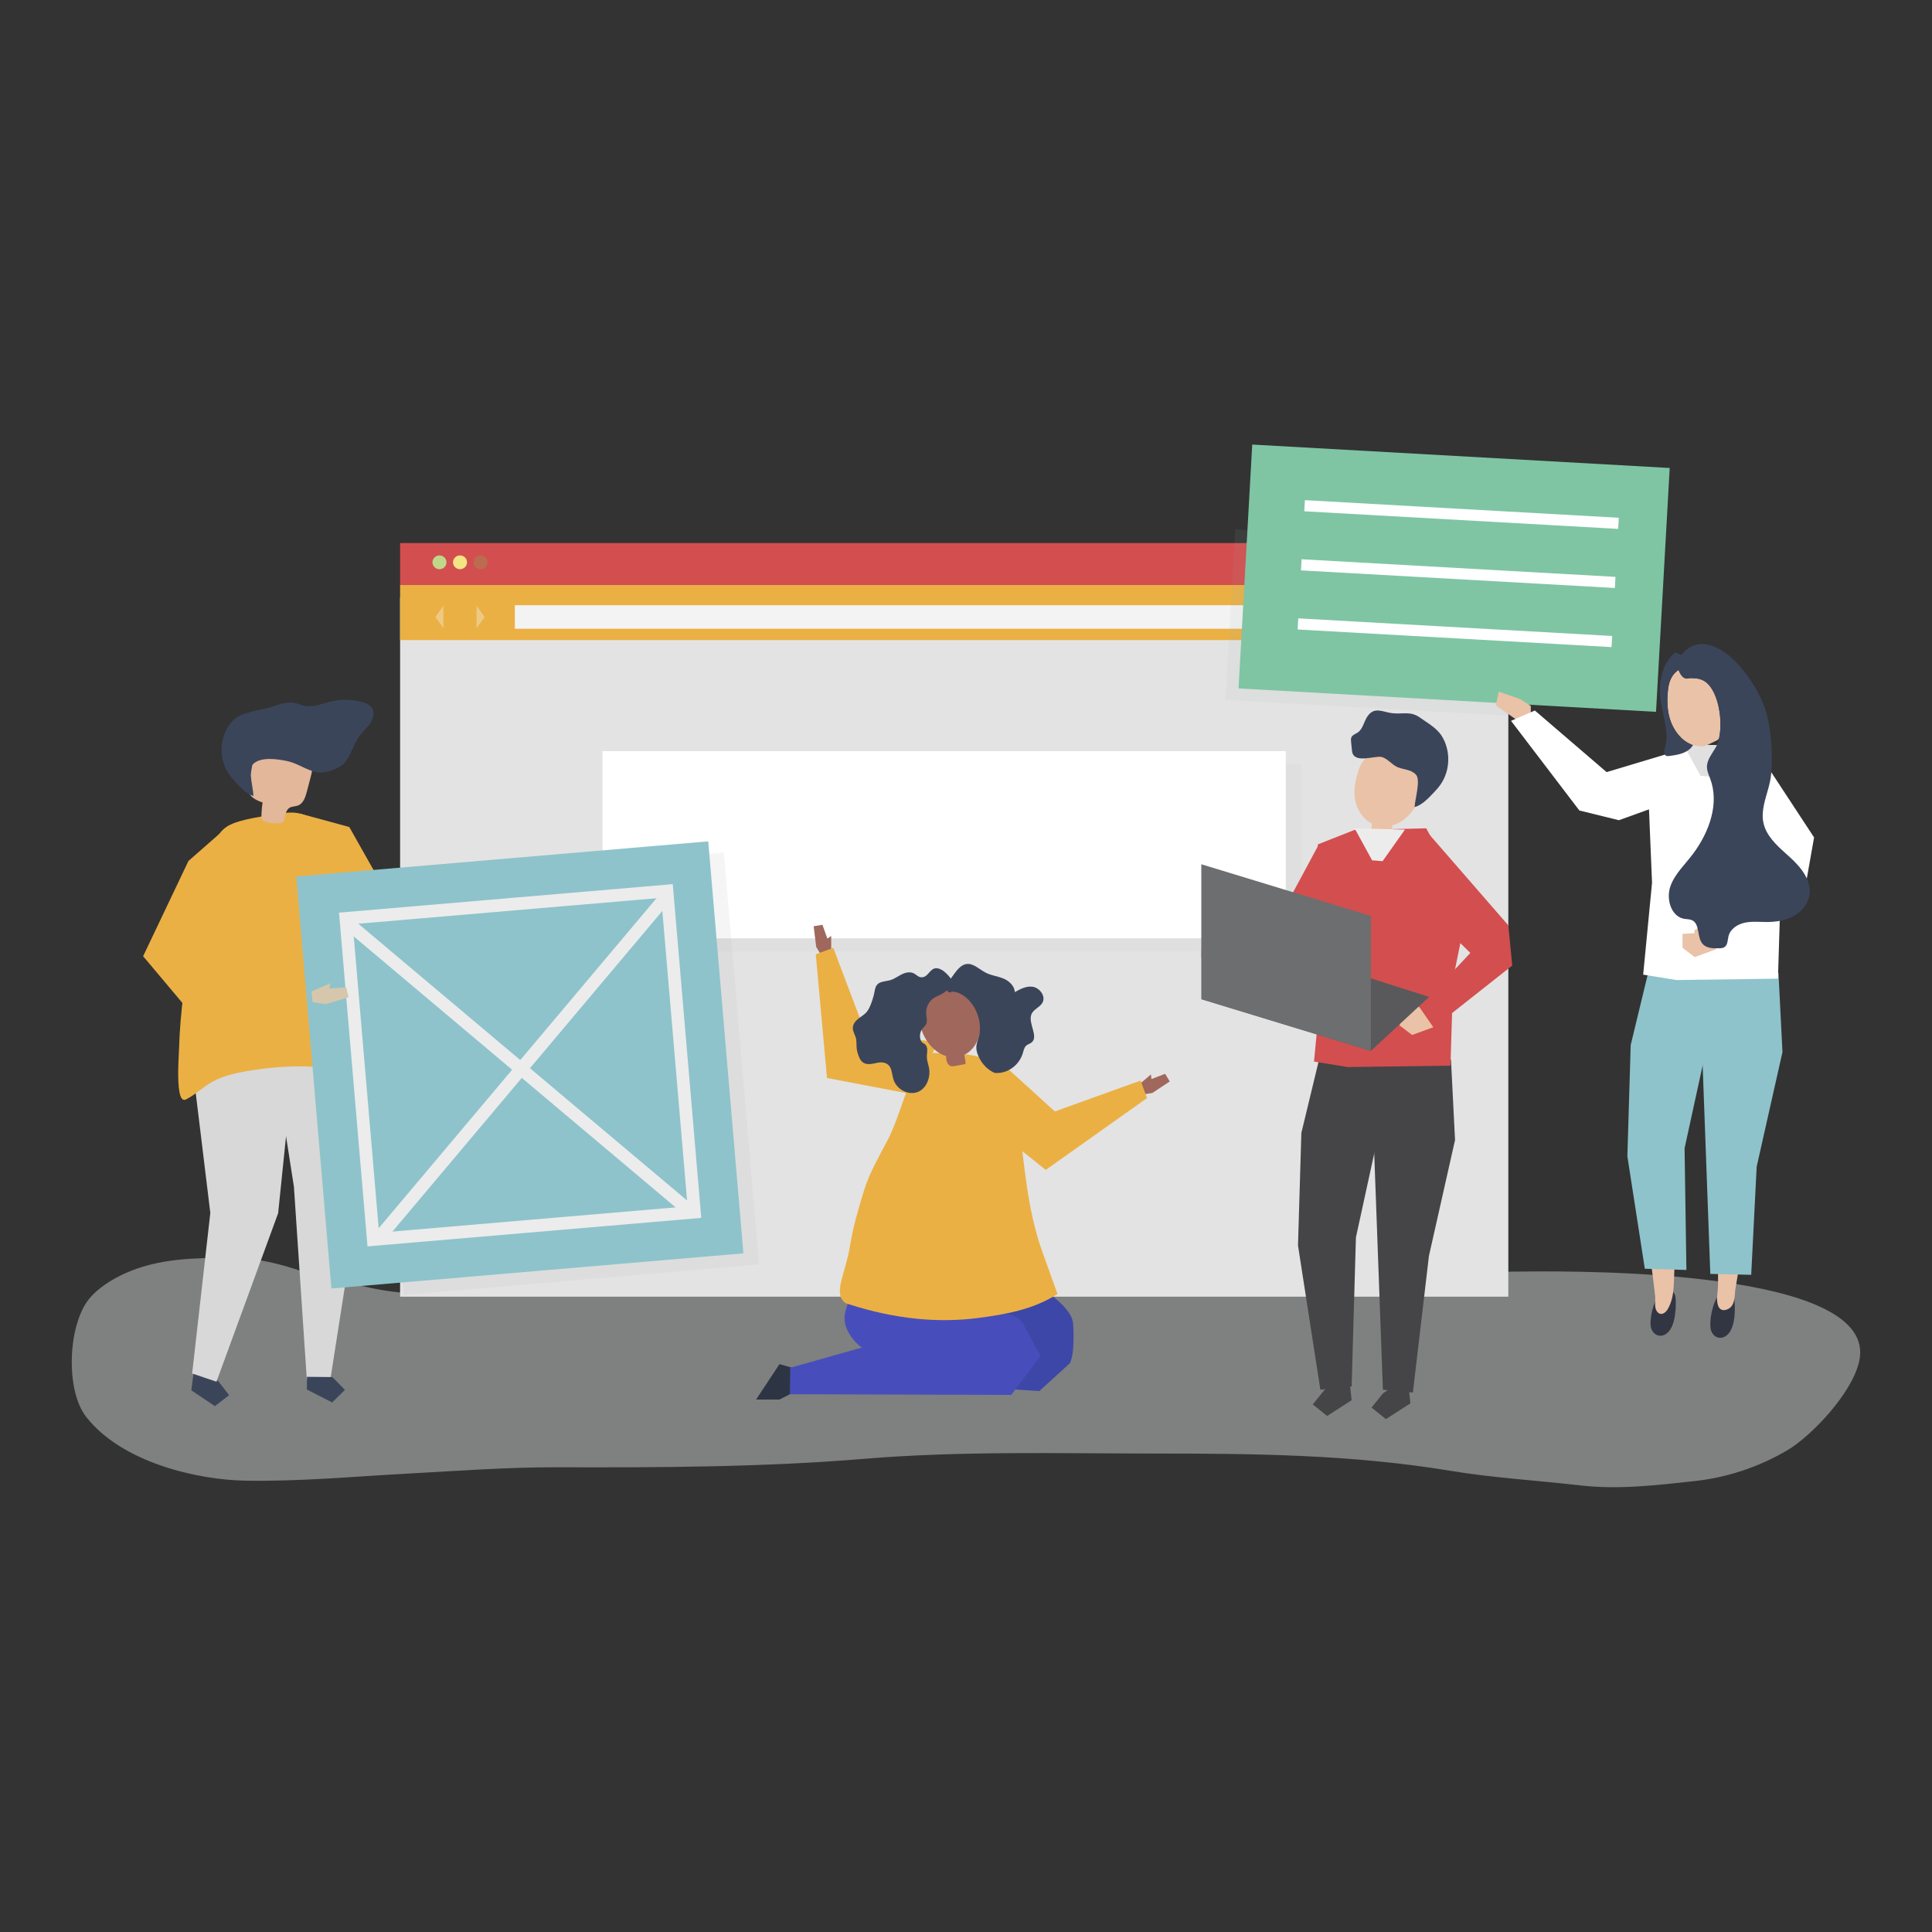 <?xml version="1.0" encoding="utf-8"?>
<!-- Generator: Adobe Illustrator 16.0.0, SVG Export Plug-In . SVG Version: 6.00 Build 0)  -->
<!DOCTYPE svg PUBLIC "-//W3C//DTD SVG 1.1//EN" "http://www.w3.org/Graphics/SVG/1.1/DTD/svg11.dtd">
<svg version="1.1" id="Layer_1" xmlns="http://www.w3.org/2000/svg" xmlns:xlink="http://www.w3.org/1999/xlink" x="0px" y="0px"
	 width="1000px" height="1000px" viewBox="0 0 1000 1000" enable-background="new 0 0 1000 1000" xml:space="preserve">
<rect x="0" y="0" width="1000" height="1000" fill="#333333" stroke="none"/>
<g>
	<g opacity="0.4">
		<path fill="#F1F2F2" d="M461.839,643.793c-27.109,0.1-54.218,0.908-81.279,4.635c-10.203,1.406-20.193,4.498-30.419,5.744
			c-20.427,2.492-40.489,7.139-60.989,9.281c-16.508,1.727-33.085,2.744-49.545,4.936c-15.432,2.053-32.517,1.578-47.83-1.813
			c-11.336-2.512-22.725-3.926-33.872-7.959c-12.469-4.512-26.015-7.738-39.006-7.621c-18.526,0.164-36.567,0.184-54.295,8.15
			c-6.224,2.797-13.842,7.395-18.568,13.264c-10.818,13.436-12.283,46.961-1.48,60.896c18.194,23.453,57.025,32.654,82.528,33.09
			c27.946,0.475,55.094-2.094,83.081-3.605c26.006-1.402,51.946-3.4,77.995-3.33c53.202,0.145,106.411,0,159.517-4.4
			c49.894-4.137,99.914-2.717,149.917-2.717c51.276,0,102.206,0.5,153.112,8.939c22.181,3.678,44.778,4.965,67.069,7.541
			c19.965,2.309,39.149-0.045,59.035-2.178c16.696-1.791,33.285-7.102,48.454-16.08c12.007-7.107,33.413-29.188,37.096-46.15
			c10.323-47.561-145.485-46.416-169.408-46.311c-26.762,0.121-53.736,1.211-80.477-0.053c-11.248-0.531-22.331-3.254-33.31-6.238
			c-10.935-2.973-21.952-2.217-33.042-3.465c-46.243-5.209-92.59-4.447-138.98-4.447
			C492.047,643.902,476.943,643.738,461.839,643.793z"/>
	</g>
	<g>
		<g>
			<rect x="207.091" y="309.303" fill="#E3E3E3" width="573.617" height="361.855"/>
		</g>
		<g>
			<rect x="207.091" y="281.098" fill="#D34E4E" width="573.617" height="21.71"/>
		</g>
		<g>
			<rect x="207.091" y="302.809" fill="#EBB044" width="573.617" height="28.5"/>
		</g>
		<g>
			<rect x="266.483" y="313.268" fill="#F3F3F3" width="487.826" height="12.167"/>
		</g>
		<g>
			<g>
				<ellipse fill="#C0D78A" cx="227.471" cy="291.053" rx="3.63" ry="3.571"/>
			</g>
			<g>
				<ellipse fill="#F4E584" cx="238.103" cy="291.053" rx="3.63" ry="3.571"/>
			</g>
			<g>
				<ellipse fill="#BB6C50" cx="248.734" cy="291.053" rx="3.63" ry="3.571"/>
			</g>
		</g>
		<g opacity="0.36">
			<g>
				<polygon fill="#F3F3F3" points="246.667,313.515 246.667,325.189 250.891,319.352 				"/>
			</g>
			<g>
				<polygon fill="#F3F3F3" points="229.538,325.189 229.538,313.515 225.314,319.352 				"/>
			</g>
		</g>
	</g>
	<g>
		<g>
			<g>
				<polygon fill="#3B455A" points="99.868,713.105 99.031,719.621 111.225,727.813 118.578,722.135 112.9,714.781 100.706,706.59 
									"/>
			</g>
			<g>
				<g>
					<polygon fill="#D8D8D8" points="99.456,710.918 108.86,627.818 97.545,534.789 100.09,515 150.627,513.08 152.451,545.289 
						143.967,627.947 112.049,715.164 					"/>
				</g>
			</g>
			<g>
				<polygon fill="#EBB044" points="155.371,421.135 180.791,428.059 210.19,480.153 196.265,493.047 176.665,469.837 				"/>
			</g>
			<g>
				<g>
					<polygon fill="#D8D8D8" points="187.709,522.393 187.842,606.252 170.963,714.203 158.813,714.082 152.135,614.252 
						136.505,514.33 					"/>
				</g>
				<g>
					<polygon fill="#3B455A" points="158.832,719.207 171.905,725.906 178.54,719.402 172.036,712.768 158.897,712.637 					"/>
				</g>
			</g>
			<g>
				<g>
					<path fill="#EBB044" d="M92.316,550.912c0.116-3.633,0.317-6.666,0.347-7.748c0.26-9.748,1.129-19.475,2.349-29.154
						c1.094-8.673,2.474-30.207,3.958-38.826c1.226-7.118,5.497-24.884,8.583-31.484c7.673-16.418,5.303-17.935,39.011-22.809
						c14.773-2.137,18.265,7.07,30.343,17.658c1.191,1.044,1.125,7.262,1.402,8.908c0.487,2.899,1.008,5.794,1.606,8.675
						c0.47,2.264,0.988,4.521,1.57,6.764l-0.001,0c0,0,10.14,46.142,16.845,55.941c6.705,9.801,20.558,23.5-2.614,31.865
						c-4.106,1.328-8.239,2.592-12.513,3.266c0,0-18.951-2.105-28.696-2.033c-8.976,0.066-17.989,0.975-26.813,2.498
						c-5.901,0.984-11.923,2.418-17.201,5.176c-5.036,2.631-8.671,6.5-13.78,9.225c-0.484,0.258-1.015,0.525-1.565,0.449
						C92.209,568.873,92.072,558.563,92.316,550.912z"/>
				</g>
			</g>
			<g>
				<g>
					<path fill="#E2B79A" d="M146.602,425.52c-1.701,0.84-5.715,1.142-9.903-0.499c-0.844-0.33-1.413-1.144-1.401-2.05
						c0.033-2.543,0.238-5.084,0.612-7.601c-3.141-1.104-6.77-2.76-7.317-6.044c-0.172-1.035,0.006-2.092,0.185-3.125
						c0.738-4.272,1.477-8.543,2.214-12.815c0.255-1.478,0.527-2.998,1.331-4.264c1.41-2.221,4.146-3.193,6.738-3.643
						c6.615-1.148,13.823,0.285,18.953,4.617c1.365,1.153,2.599,2.54,3.201,4.222c0.928,2.594,0.234,5.455-0.466,8.12
						c-0.646,2.46-1.292,4.919-1.938,7.379c-0.743,2.829-1.815,6.044-4.541,7.105c-1.447,0.563-3.156,0.399-4.466,1.232
						C147.493,419.624,147.804,423.06,146.602,425.52z"/>
				</g>
				<g>
					<path fill="#3B455A" d="M184.78,382.918c0.65-1.067,1.35-2.096,2.133-3.062c1.696-2.091,3.787-3.883,5.151-6.204
						c1.365-2.321,1.845-5.468,0.208-7.605c-1.057-1.38-2.772-2.069-4.439-2.56c-5.493-1.616-11.422-1.726-16.971-0.313
						c-5.285,1.346-10.016,3.573-15.336,1.586c-5-1.866-8.61-1.106-13.834,0.758c-5.654,2.018-13.245,2.494-18.362,5.342
						c-2.137,1.189-3.843,3.048-5.172,5.101c-4.605,7.113-4.631,16.92-0.063,24.057c1.025,1.601,2.251,3.065,3.54,4.462
						c2.667,2.893,5.858,6.466,9.527,7.538c0.087-3.282-2.902-13.633-0.382-16.323c4.001-4.27,13.046-2.78,18.009-1.729
						c5.414,1.147,10.239,4.98,15.605,5.799c3.862,0.589,8.791-1.304,12.075-3.3C180.522,393.998,182.409,386.812,184.78,382.918z"
						/>
				</g>
			</g>
			<g>
				<polygon fill="#EBB044" points="118.578,427.2 97.545,445.629 74.082,494.937 103.718,530.193 108.816,510.478 				"/>
			</g>
		</g>
	</g>
	<g opacity="0.06">
		<g>
			<g>
				<g>
					<rect x="319.613" y="395.588" fill="#A0A1A3" width="353.684" height="96.887"/>
				</g>
			</g>
		</g>
	</g>
	<g>
		<g>
			<g>
				<g>
					<rect x="311.823" y="388.796" fill="#FFFFFF" width="353.683" height="96.886"/>
				</g>
			</g>
		</g>
	</g>
	<g>
		<g opacity="0.14">
			
				<rect x="199.674" y="448.857" transform="matrix(0.996 -0.085 0.085 0.996 -46.25 26.866)" fill="#B5B7B8" width="184.635" height="214.099"/>
		</g>
		<g>
			
				<rect x="162.173" y="444.332" transform="matrix(0.996 -0.085 0.085 0.996 -45.948 24.912)" fill="#8EC3CB" width="214.099" height="214.098"/>
		</g>
		<g>
			<g>
				<g>
					
						<rect x="154.033" y="549.946" transform="matrix(0.765 0.644 -0.644 0.765 419.861 -43.415)" fill="#ECECEC" width="230.694" height="6.553"/>
				</g>
				<g>
					
						<rect x="266.104" y="437.877" transform="matrix(0.765 0.644 -0.644 0.765 419.894 -43.406)" fill="#ECECEC" width="6.553" height="230.695"/>
				</g>
			</g>
			<g>
				<path fill="#ECECEC" d="M190.227,645.131l-14.753-172.746l172.745-14.754l14.754,172.746L190.227,645.131z M182.56,478.356
					l13.638,159.689l159.688-13.639l-13.639-159.689L182.56,478.356z"/>
			</g>
		</g>
	</g>
	<g>
		<polygon fill="#D6C7AC" points="168.573,519.732 180.476,516.174 179.178,511.021 170.487,511.652 171.004,508.93 
			161.188,513.213 161.815,518.754 		"/>
	</g>
	<g>
		<g>
			<polygon fill="#2D3544" points="410.967,708.205 403.451,706.08 391.355,724.402 403.451,724.402 410.735,720.688 			"/>
		</g>
		<g>
			<path fill="#3D47A8" d="M545.098,671.176c0,0,10.501,7.691,10.365,14.488c0,0,1.118,14.322-1.724,19.961l-15.798,14.389
				l-29.182-1.871l-9.422-41.355L545.098,671.176z"/>
		</g>
		<g>
			<path fill="#474EBB" d="M513.069,680.367c0,0,12.602-2.961,16.916,5.635l8.585,15.855l-15.129,20.152l-114.614-0.369
				l0.232-13.688l37.08-10.465c-3.258-2.191-5.982-5.656-7.62-9.182c-2.937-6.318-0.644-10.996,1.719-16.934
				c0.725-1.82,4.18-11.914,7.148-11.121C447.398,660.256,513.069,680.367,513.069,680.367z"/>
		</g>
		<g>
			<g>
				<g>
					<polygon fill="#A0675C" points="596.434,565.732 605.453,559.768 603.072,555.801 595.991,558.52 595.735,556.121 
						588.639,562.164 590.558,566.621 					"/>
				</g>
			</g>
			<g>
				<g>
					<polygon fill="#EBB044" points="518.125,549.973 545.975,575.287 590.355,559.313 593.711,568.35 541.266,605.549 
						505.906,577.227 					"/>
				</g>
			</g>
		</g>
		<g>
			<g>
				<g>
					<polygon fill="#A0675C" points="422.468,490.161 421.143,479.428 425.705,478.662 428.239,485.809 430.229,484.446 
						430.245,493.768 425.609,495.205 					"/>
				</g>
			</g>
			<g>
				<g>
					<polygon fill="#EBB044" points="485.329,539.447 447.99,534.725 431.297,490.61 422.247,493.931 428.046,557.967 
						472.55,566.443 					"/>
				</g>
			</g>
		</g>
		<g>
			<g>
				<g>
					<path fill="#EBB044" d="M539.583,648.119c-7.908-22.02-9.436-45.363-12.28-68.477c-0.843-6.82-1.729-13.791-4.779-19.947
						c-3.503-7.07-9.031-10.682-15.396-12.545c-8.101-2.373-17.554-1.914-25.904-2.15c-7.915,0.01-13.941,29.961-21.537,44.631
						c-4.655,8.992-9.494,16.967-12.514,26.709c-2.898,9.348-5.665,18.855-7.213,28.533c-2.337,14.613-9.196,24.988-2.169,29.705
						c0.636,0.188,1.249,0.373,1.831,0.561c11.394,3.668,23.143,6.273,35.06,7.453c10.571,1.047,21.27,0.951,31.806-0.436
						c14.421-1.896,28.372-4.398,40.881-12.359C544.774,662.572,542.179,655.346,539.583,648.119z"/>
				</g>
			</g>
		</g>
		<g>
			<g>
				<path fill="#A0675C" d="M476.635,523.004c4.062-13.744,23.752-19.127,28.881-3.473c1.541,4.703,2.539,9.715,1.755,14.602
					c-0.784,4.889-3.601,9.646-8.065,11.783c-0.026,0.014-0.051,0.023-0.077,0.035c0.218,1.254,0.436,2.51,0.654,3.764
					c0.047,0.27,0.088,0.568-0.056,0.799c-0.165,0.266-0.507,0.344-0.814,0.4c-1.497,0.273-2.995,0.547-4.492,0.82
					c-0.742,0.137-1.516,0.27-2.241,0.064c-1.588-0.453-2.304-2.316-2.426-3.963c-0.029-0.393-0.039-0.793-0.045-1.191
					C480.703,543.885,473.98,531.99,476.635,523.004z"/>
			</g>
			<g>
				<g>
					<path fill="#3B455A" d="M500.056,498.997c3.616-0.658,6.825,2.764,10.238,4.505c2.84,1.448,6.016,1.753,8.948,2.935
						s5.86,3.752,6.03,7.083c2.88-1.62,6.002-3.287,9.306-2.761c3.303,0.525,6.479,4.345,5.275,7.618
						c-1.077,2.93-4.828,3.734-5.991,6.623c-1.84,4.568,3.758,11.391,0.191,14.496c-0.858,0.748-2.051,0.961-2.893,1.729
						c-1.046,0.953-1.339,2.541-1.772,3.959c-1.962,6.428-8.234,10.789-14.592,10.146c-3.994-1.717-7.257-5.422-8.805-9.738
						c-1.865-5.199,0.887-7.127,1.2-12.076c0.343-5.408-1.558-11.063-5.089-15.139c-2.298-2.652-5.536-4.898-8.887-5.109
						c-1.362-0.086-0.898,1.035-2.46,0.033c-0.67-0.43-1.62-2.105-1.833-2.917C492.483,507.325,495.298,499.864,500.056,498.997z"/>
				</g>
				<g>
					<path fill="#3B455A" d="M460.983,507.269c-1.857,0.583-3.896,0.573-5.656,1.414c-2.644,1.264-2.391,4.042-3.071,6.485
						c-0.753,2.705-1.858,6.34-3.557,8.479c-1.224,1.543-2.977,2.455-4.49,3.664s-2.882,2.965-2.781,5.051
						c0.096,1.977,1.483,3.711,1.742,5.68c0.333,2.936-0.127,4.461,0.879,7.439c0.519,1.539,1.097,3.166,2.297,4.188
						c1.582,1.346,3.769,1.248,5.68,0.863c1.911-0.383,3.879-0.98,5.795-0.406c4.154,1.248,3.522,5.43,4.729,8.877
						c1.837,5.246,8.084,8.141,12.725,6.102c3.935-1.729,6.091-6.432,5.762-10.996c-0.165-2.285-1.146-4.387-1.286-6.676
						c-0.136-2.205,1.01-5.305-1.049-6.992c-0.502-0.41-1.134-0.615-1.588-1.088c-0.367-0.381-0.581-0.902-0.721-1.426
						c-0.485-1.811-0.149-3.814,0.882-5.248c0.741-1.029,1.825-1.799,2.259-3.025c0.498-1.406,0.015-3.016-0.127-4.547
						c-0.343-3.703,1.567-7.406,4.61-8.939c2.005-1.01,3.821-1.625,5.554-3.119c0.264-0.229,4.196-3.938,4.326-3.168
						c-0.226-1.34-1.05-2.491-1.881-3.546c-1.366-1.732-2.875-3.414-4.753-4.417c-6.072-3.244-6.099,4.756-10.917,3.86
						c-1.163-0.216-2.065-1.245-3.125-1.843c-2.001-1.129-4.397-0.624-6.374,0.335C464.871,505.229,463.076,506.612,460.983,507.269
						z"/>
				</g>
			</g>
		</g>
	</g>
	<g>
		<g opacity="0.09">
			
				<rect x="637.009" y="278.13" transform="matrix(0.998 0.056 -0.056 0.998 19.175 -39.271)" fill="#A0A1A3" width="145.906" height="88.403"/>
		</g>
		<g>
			<g>
				
					<rect x="644.709" y="236.191" transform="matrix(0.998 0.056 -0.056 0.998 17.96 -41.72)" fill="#7FC5A3" width="216.516" height="126.472"/>
			</g>
			<g>
				<g>
					
						<rect x="675.407" y="263.564" transform="matrix(0.998 0.056 -0.056 0.998 16.117 -41.983)" fill="#FFFFFF" width="162.798" height="5.772"/>
				</g>
				<g>
					
						<rect x="673.689" y="294.173" transform="matrix(0.998 0.056 -0.056 0.998 17.831 -41.843)" fill="#FFFFFF" width="162.798" height="5.771"/>
				</g>
				<g>
					
						<rect x="671.971" y="324.781" transform="matrix(0.998 0.056 -0.056 0.998 19.544 -41.699)" fill="#FFFFFF" width="162.798" height="5.771"/>
				</g>
			</g>
		</g>
	</g>
	<g>
		<g id="XMLID_2533_">
			<g>
				<polygon fill="#454446" points="729.297,719.67 730.022,726.371 717.344,734.523 709.917,728.547 715.894,721.119 
					728.572,712.969 				"/>
			</g>
			<g>
				<polygon fill="#454446" points="698.877,718.043 699.603,724.744 686.924,732.896 679.497,726.918 685.474,719.492 
					698.152,711.34 				"/>
			</g>
			<g id="XMLID_2535_">
				<g id="XMLID_2544_">
					<g>
						<polygon fill="#454446" points="753.125,590.063 739.611,650.094 731.305,720.777 715.79,719.326 709.484,547.73 
							751.025,548.484 						"/>
					</g>
				</g>
				<g id="XMLID_2542_">
					<g id="XMLID_2543_">
						<g>
							<polygon fill="#454446" points="673.586,586.391 671.842,644.664 683.429,719.326 699.603,717.637 701.823,640.471 
								713.357,587.582 717.229,552.961 682.643,548.881 							"/>
						</g>
					</g>
				</g>
				<g id="XMLID_2541_">
					<g>
						<polygon fill="#D34E4E" points="700.947,429.623 738.21,428.732 759.813,468.913 752.135,506.547 750.768,551.584 
							697.614,552.311 680.125,549.471 684.77,501.349 682.106,437.067 						"/>
					</g>
				</g>
				<g id="XMLID_2540_">
					<g>
						<polygon fill="#EAC2A7" points="741.802,525.369 742.004,531.654 730.911,535.693 724.518,530.848 724.513,523.531 
							730.686,523.188 730.879,521.578 732.9,520.279 						"/>
					</g>
				</g>
				<g id="XMLID_2539_">
					<g>
						<polygon fill="#D34E4E" points="739.445,431.503 780.713,478.978 782.729,499.772 742.023,531.906 734.721,521.338 
							761.046,493.231 735.543,468.264 						"/>
					</g>
				</g>
				<g id="XMLID_2538_">
					<g>
						<polygon fill="#D34E4E" points="699.603,453.968 680.193,492.77 659.266,496.928 621.793,495.332 622.505,477.414 
							660.928,477.414 682.625,437.067 						"/>
					</g>
				</g>
				<g id="XMLID_2536_">
					<g id="XMLID_2537_">
						<g>
							<path fill="#EAC2A7" d="M703.28,398.402c5.617-16.332,27.178-10.211,31.622,4.331c2.9,9.486-4.426,21.795-14.255,24.52
								c-0.043,0.374-0.075,0.722-0.077,1.019c-0.007,1.522-0.194,3.023-0.42,4.545c-0.084,0.567-8.686-1.086-9.645-1.274
								c-0.336-0.066-0.711-0.157-0.891-0.438c-0.348-0.541,0.217-2.131,0.279-2.731c0.075-0.708,0.149-1.417,0.224-2.125
								c-4.849-2.367-7.908-7.407-8.762-12.538C700.498,408.553,701.593,403.31,703.28,398.402z"/>
						</g>
					</g>
				</g>
			</g>
			<g id="XMLID_2534_">
				<g>
					<polygon fill="#ECECEC" points="727.187,429.409 715.627,445.747 710.192,445.302 701.136,428.732 					"/>
				</g>
			</g>
			<g>
				<path fill="#3B455A" d="M699.402,384.854c-0.027-0.271-0.056-0.542-0.084-0.812c-0.087-0.847-0.166-1.747,0.213-2.508
					c0.602-1.209,2.086-1.618,3.206-2.372c2.745-1.848,3.187-5.677,5.069-8.399c3.619-5.233,7.938-2.188,12.744-1.62
					c5.522,0.652,9.483-1.229,14.342,2.229c3.927,2.795,8.783,5.411,11.413,9.659c4.578,7.392,4.401,17.454-0.433,24.681
					c-1.084,1.621-2.372,3.097-3.724,4.504c-2.796,2.913-6.143,6.513-9.929,7.537c-0.022-3.369,3.259-13.925,0.727-16.74
					c-2.525-2.804-6.275-2.576-9.514-3.906c-2.992-1.229-5.368-4.725-8.527-5.334c-3.5-0.675-14.396,3.785-15.107-3.097
					C699.666,387.401,699.535,386.127,699.402,384.854z"/>
			</g>
		</g>
		<g>
			<g>
				<polygon fill="#59595B" points="709.563,543.943 739.702,515.994 654.633,488.95 621.793,517.166 				"/>
			</g>
			<g>
				<polygon fill="#6D6E6F" points="709.563,543.943 621.793,517.166 621.793,447.331 709.563,474.108 				"/>
			</g>
		</g>
	</g>
	<g>
		<g>
			<polygon fill="#EAC2A7" points="785.225,372.759 774.202,365.054 775.771,358.026 786.942,361.878 792.336,365.393 
				792.336,369.29 			"/>
		</g>
		<g id="XMLID_2517_">
			<g id="XMLID_2520_">
				<g id="XMLID_2530_">
					<g id="XMLID_2532_">
						<g>
							<path fill="#323643" d="M889.945,669.961c1.138-1.254,2.465-1.936,3.965-1.701c1.44,0.227,2.736,1.203,3.33,2.51
								c0.405,0.891,0.491,1.883,0.571,2.855c0.415,5.027,0.378,16.965-6.319,18.684c-2.814,0.721-5.144-1.277-5.895-3.805
								C884.466,684.695,886.142,674.148,889.945,669.961z"/>
						</g>
					</g>
					<g id="XMLID_2531_">
						<g>
							<path fill="#EAC2A7" d="M887.563,594.111l0.352,30.666c-0.408,13.623,1.719,27.32,1.312,40.943
								c-0.095,3.131-0.91,6.436-0.121,9.541c0.771,3.037,3.239,3.574,5.772,2.037c3.394-2.061,2.847-6.873,3.412-10.383
								c1.553-9.646,3.374-19.248,4.996-28.883c0.795-4.725-0.844-11.344-0.487-16.123l4.954-25.701L887.563,594.111z"/>
						</g>
					</g>
				</g>
				<g id="XMLID_2529_">
					<g>
						<polygon fill="#8EC3CB" points="922.603,544.559 909.255,603.85 906.42,659.84 885.256,659.365 879.5,502.749 
							920.528,503.494 						"/>
					</g>
				</g>
				<g id="XMLID_2524_">
					<g id="XMLID_2526_">
						<g id="XMLID_2528_">
							<g>
								<path fill="#323643" d="M859.673,668.846c1.188-1.186,2.54-1.791,4.024-1.467c1.426,0.311,2.676,1.365,3.212,2.707
									c0.366,0.916,0.409,1.914,0.447,2.891c0.199,5.057-0.349,17.002-7.097,18.326c-2.837,0.557-5.072-1.582-5.713-4.156
									C853.582,683.27,855.703,672.813,859.673,668.846z"/>
							</g>
						</g>
						<g id="XMLID_2527_">
							<g>
								<path fill="#EAC2A7" d="M870.828,598.416l-1.796,30.617c-0.146,8.51-1.28,16.951-2.161,25.404
									c-0.818,7.85,0.455,16.025-3.647,23.166c-1.286,2.238-3.887,3.729-5.704,1.01c-1.4-2.098-0.568-5.594-0.838-7.973
									c-1.096-9.707-2.463-19.383-3.629-29.082c-0.571-4.756,1.378-11.293,1.247-16.084l-3.737-25.904L870.828,598.416z"/>
							</g>
						</g>
					</g>
					<g id="XMLID_2525_">
						<g>
							<polygon fill="#8EC3CB" points="844.046,540.934 842.323,598.488 851.355,656.689 872.884,657.334 871.934,594.344 
								883.326,542.109 887.15,507.917 852.99,503.888 							"/>
						</g>
					</g>
				</g>
				<g id="XMLID_2523_">
					<g>
						<polygon fill="#FFFFFF" points="871.068,386.1 907.871,385.221 929.209,424.905 921.625,462.075 920.274,506.557 
							867.777,507.272 850.504,504.469 855.091,456.94 852.688,398.946 						"/>
					</g>
				</g>
				<g id="XMLID_2522_">
					<g>
						<polygon fill="#FFFFFF" points="909.092,387.958 938.966,433.46 934.477,458.809 888.207,490.861 879.5,483.249 
							910.434,444.146 909.233,419.435 						"/>
					</g>
				</g>
				<g id="XMLID_2521_">
					<g>
						<polygon fill="#FFFFFF" points="873.298,411.791 837.937,424.541 817.475,419.504 782.113,373.11 794.429,367.746 
							831.567,399.638 865.182,389.566 						"/>
					</g>
				</g>
			</g>
			<g id="XMLID_2519_">
				<g>
					<polygon fill="#E0E0E1" points="896.984,385.889 885.567,402.025 880.2,401.585 871.255,385.221 					"/>
				</g>
			</g>
			<g id="XMLID_2518_">
				<g>
					<polygon fill="#EAC2A7" points="887.938,485.183 888.139,491.391 877.182,495.378 870.867,490.594 870.863,483.369 
						876.959,483.028 877.15,481.439 879.146,480.155 					"/>
				</g>
			</g>
		</g>
		<g>
			<path fill="#EAC2A7" d="M883.498,353.496c-2.388-2.105-5.117-2.487-8.161-2.511c-1.438-0.01-1.92,0.361-2.661,0.23
				c-0.334-0.058-0.72-0.218-1.269-0.56c-1.09-0.678-2.062-2.453-2.571-3.9c-2.822,1.786-4.876,5.01-5.442,9.92
				c-0.615,5.338-0.605,10.969,1.224,16.31c1.83,5.341,5.734,10.362,10.799,12.345c0.296,0.115,0.589,0.217,0.88,0.312
				c2.171,0.708,4.23,0.855,6.143,0.548l6.386-3.043c0.317-0.271,0.626-0.556,0.925-0.854
				C891.847,373.208,889.573,358.852,883.498,353.496z"/>
		</g>
		<g>
			<path fill="#3B455A" d="M926.565,443.785c-0.69-0.628-1.394-1.257-2.099-1.89c0.465,1.189,0.927,2.397,1.386,3.621
				c0.46,1.224,0.916,2.466,1.37,3.726c0.292,0.812,0.574,1.637,0.849,2.475c-0.274-0.838-0.558-1.664-0.849-2.475
				c-0.454-1.26-0.91-2.502-1.37-3.726c-0.459-1.224-0.921-2.432-1.386-3.621c-5.099-4.582-10.32-9.422-11.721-16.021
				c-0.673-3.169-0.372-6.321,0.302-9.477c1.083-5.072,3.131-10.153,3.666-15.332c0.916-8.871,0.192-21.623-1.973-30.301
				c-2.316-9.278-7.365-17.675-13.422-24.986c-7.347-8.871-21.006-18.802-30.68-7.185c-0.11,0.133-0.218,0.27-0.323,0.41
				c-1.051-0.526-2.151-0.953-3.286-1.264c-6.683,5.629-8.401,14.689-7.701,23.016c0.702,8.342,4.913,17.794,2.537,26.07
				c-0.228,0.791-0.522,1.581-0.517,2.404s0.4,1.711,1.168,2.01c0.466,0.181,0.986,0.12,1.482,0.056
				c4.089-0.528,8.539-1.236,11.313-4.288c0.413-0.454,0.731-0.91,0.983-1.365c-0.291-0.095-0.584-0.197-0.88-0.312
				c-5.064-1.982-8.97-7.004-10.799-12.345s-1.839-10.972-1.224-16.31c0.565-4.91,2.619-8.135,5.442-9.92
				c0.51,1.447,1.481,3.222,2.571,3.9c0.549,0.342,0.935,0.501,1.269,0.56c0.741,0.131,1.223-0.241,2.661-0.231
				c3.044,0.023,5.773,0.405,8.162,2.511c6.074,5.356,8.348,19.712,6.25,28.798c5.729-5.713,8.024-16.326,4.254-24.258
				c-0.215-0.451-0.442-0.892-0.683-1.323c0.24,0.431,0.468,0.872,0.683,1.323c3.771,7.932,1.475,18.545-4.254,24.258
				c-0.036,0.157-0.074,0.313-0.113,0.466c-0.259,1.027-0.574,1.984-0.951,2.842c-0.154,0.351-0.318,0.686-0.492,1.003
				c-1.866,3.401-4.753,6.595-4.681,10.475c0.014,0.72,0.135,1.425,0.314,2.119c0.325,1.263,0.85,2.491,1.317,3.715
				c4.966,13.007-0.495,27.691-8.571,38.683c-4.137,5.629-9.6,10.509-11.956,17.086c-0.405,1.129-0.658,2.334-0.772,3.562
				c-0.548,5.926,2.242,12.38,7.948,13.345c1.343,0.229,2.77,0.139,4.005,0.713c4.217,1.959,2.394,8.873,5.515,12.319
				c2.017,2.227,5.427,2.305,8.429,2.219c0.982-0.028,2.021-0.073,2.845-0.61c1.754-1.144,1.585-3.692,2.103-5.723
				c0.938-3.678,4.608-6.092,8.315-6.903c3.707-0.813,7.555-0.382,11.351-0.376c4.741,0.008,9.589-0.695,13.77-2.931
				c1.642-0.878,3.165-2.021,4.463-3.367c-0.16-0.979-0.327-1.951-0.502-2.915c0.175,0.964,0.342,1.936,0.502,2.915
				c2.009-2.081,3.472-4.648,3.955-7.487C937.832,455.874,932.245,448.953,926.565,443.785z M883.365,347.123
				c0.784,0.396,1.558,0.844,2.312,1.342C884.923,347.967,884.149,347.519,883.365,347.123z"/>
		</g>
	</g>
</g>
</svg>

